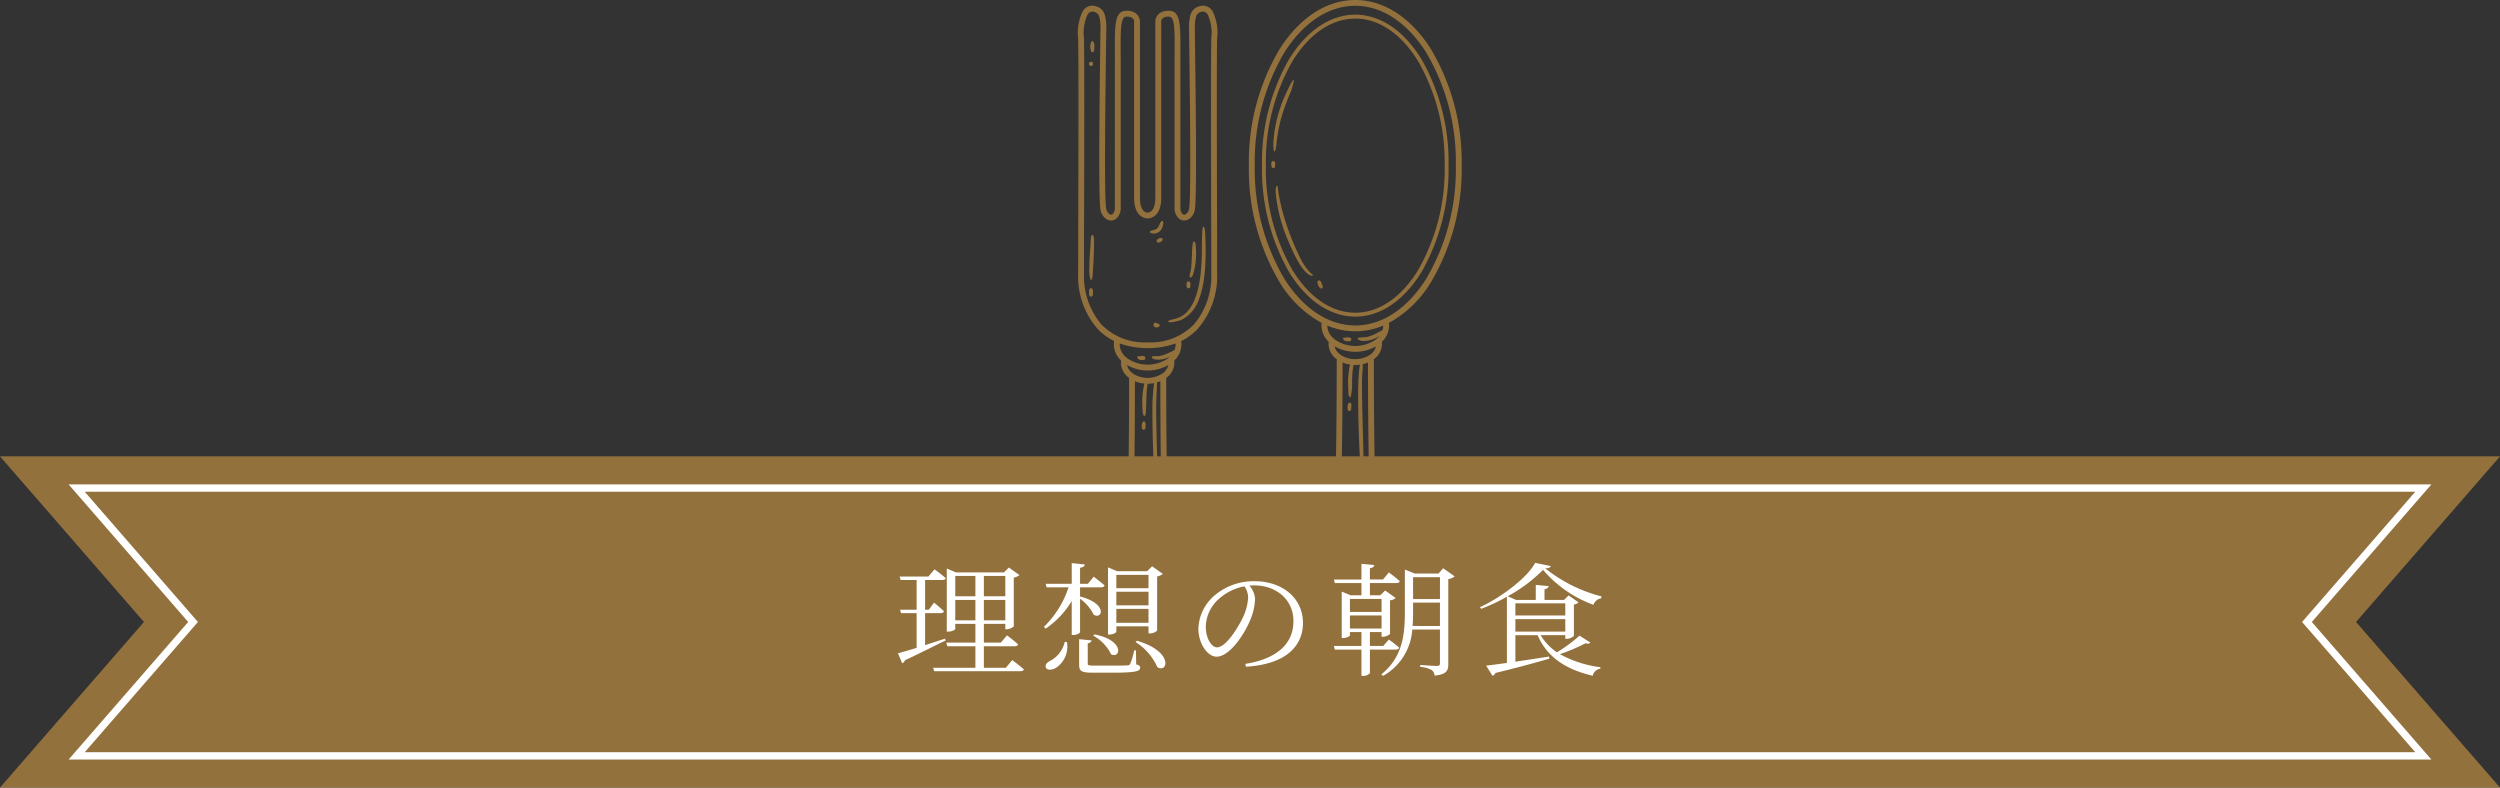 <svg xmlns="http://www.w3.org/2000/svg" xmlns:xlink="http://www.w3.org/1999/xlink" width="340" height="107.112" viewBox="0 0 340 107.112">
  <rect x="0" y="0" width="340" height="107.112" fill="#333333" stroke="none"/>
  <defs>
    <style>
      .cls-1 {
        fill: none;
      }

      .cls-2 {
        clip-path: url(#clip-path);
      }

      .cls-3, .cls-4, .cls-5 {
        fill: #93713d;
      }

      .cls-3 {
        fill-rule: evenodd;
      }

      .cls-5 {
        stroke: #fff;
        stroke-miterlimit: 10;
      }

      .cls-6 {
        fill: #fff;
      }
    </style>
    <clipPath id="clip-path" transform="translate(0 -1.933)">
      <rect class="cls-1" x="135" width="70.001" height="70"/>
    </clipPath>
  </defs>
  <title>アセット 9</title>
  <g id="レイヤー_2" data-name="レイヤー 2">
    <g id="レイヤー_1-2" data-name="レイヤー 1">
      <g class="cls-2">
        <g>
          <g>
            <path class="cls-3" d="M160.644,48.312c.005.038.012.07.016.108.007.113.014.23.014.346a3.075,3.075,0,0,1-.979,2.206c.001.011.004.024.005.04a2.585,2.585,0,0,1,.01.278,2.558,2.558,0,0,1-1.1,2.037l-.004.003c.003,10.455.139,18.14.421,24.328l-.824-.833c-.268-5.956-.39-13.288-.397-23.045a4.552,4.552,0,0,1-3.455.001c-.003,7.639-.083,13.788-.244,18.96l-.765-.774c.146-5.106.215-11.165.215-18.636l-.001-.003a2.572,2.572,0,0,1-1.108-2.037c0-.097.008-.188.016-.278v-.04a3.093,3.093,0,0,1-.981-2.206,2.464,2.464,0,0,1,.024-.346.729.729,0,0,1,.008-.108,7.825,7.825,0,0,1-2.29-1.705,10.905,10.905,0,0,1-2.598-7.43c0-.46.008-2.997.014-6.199.024-8.725.06-22.969-.012-25.819a6.577,6.577,0,0,1,.646-3.736,1.514,1.514,0,0,1,1.82-.621,1.668,1.668,0,0,1,1.172,1.21,6.466,6.466,0,0,1,.189,1.834c0,.117-.014,1.007-.033,2.323-.077,5.902-.28,20.872.021,22.14a1.11,1.11,0,0,0,.484.773.364.364,0,0,0,.213.044.354.354,0,0,0,.189-.088,1.178,1.178,0,0,0,.293-.916V10.279c0-.933-.001-1.053-.001-1.162-.013-3.976-.019-5.722,1.608-5.722,1.557,0,1.766,1.084,1.793,1.31a.392.392,0,0,1,.007.065V28.813c-.001,2.036.964,2.036,1.029,2.036l.003-.002h.031v.002l.004-.002h0c.064.002,1.029.002,1.03-2.034L157.127,4.77a.312.312,0,0,1,.008-.065c.031-.226.247-1.31,1.792-1.31,1.627,0,1.622,1.744,1.607,5.722V30.121a1.217,1.217,0,0,0,.296.918.356.356,0,0,0,.189.088.371.371,0,0,0,.211-.044,1.093,1.093,0,0,0,.485-.773c.3-1.268.102-16.238.021-22.14-.021-1.315-.035-2.205-.035-2.323a6.246,6.246,0,0,1,.195-1.834,1.662,1.662,0,0,1,1.168-1.21,1.521,1.521,0,0,1,1.823.621,6.536,6.536,0,0,1,.642,3.736c-.072,2.85-.031,17.096-.006,25.819.002,3.202.008,5.738.008,6.199a10.902,10.902,0,0,1-2.598,7.43,7.687,7.687,0,0,1-2.289,1.705Zm-8.367.334c-.003.04-.004.077-.004.12a2.339,2.339,0,0,0,.869,1.749.193.193,0,0,0,.036.035,1.27,1.27,0,0,0,.173.134,4.843,4.843,0,0,0,5.466,0c.057-.044.109-.086.163-.134.015-.012.03-.024.045-.035a2.345,2.345,0,0,0,.859-1.749c0-.043-.002-.081-.004-.12a11.686,11.686,0,0,1-7.604,0Zm3.807-.156a8.175,8.175,0,0,0,6.274-2.42,10.174,10.174,0,0,0,2.381-6.892c0-1.703-.005-3.692-.013-6.199-.022-8.729-.056-22.982.014-25.835a5.974,5.974,0,0,0-.512-3.274.779.779,0,0,0-.947-.3.91.91,0,0,0-.629.68,5.537,5.537,0,0,0-.15,1.596c0,.339.011,1.137.02,2.313.081,5.936.281,20.98-.033,22.331a1.897,1.897,0,0,1-.899,1.301,1.134,1.134,0,0,1-.652.122,1.098,1.098,0,0,1-.619-.274,1.927,1.927,0,0,1-.574-1.518l-.001-19.842c.001-.114.004-.537.006-1.162.012-3.425.016-4.927-.822-4.927-.884,0-.994.496-.997.59l-.001,24.033c0,2.781-1.662,2.825-1.845,2.821-.192.004-1.845-.041-1.845-2.82V4.78c-.014-.096-.124-.59-1.009-.59-.832,0-.831,1.502-.822,4.927.003.625.006,1.048.006,1.164V30.121a1.936,1.936,0,0,1-.565,1.518,1.138,1.138,0,0,1-1.279.151,1.875,1.875,0,0,1-.897-1.3c-.319-1.351-.118-16.395-.038-22.331.013-1.177.026-1.975.026-2.312a5.749,5.749,0,0,0-.149-1.597.928.928,0,0,0-.637-.681.778.778,0,0,0-.946.301,5.984,5.984,0,0,0-.509,3.274c.069,2.853.035,17.105.01,25.834-.007,2.507-.009,4.497-.009,6.2a10.15,10.15,0,0,0,2.381,6.891,8.179,8.179,0,0,0,6.281,2.421Zm-1.94,4.285a.519.519,0,0,1,.054.037,3.687,3.687,0,0,0,3.764-.002.298.298,0,0,0,.053-.036,1.069,1.069,0,0,0,.123-.084,1.895,1.895,0,0,0,.753-1.107,5.709,5.709,0,0,1-5.617.001,1.86,1.86,0,0,0,.76,1.106A.653.653,0,0,0,154.144,52.775Z" transform="translate(0 -1.933)"/>
            <g>
              <path class="cls-3" d="M156.727,57.63c0,3.241.105,6.181.249,9.403.025.569.039,1.357.116,1.917a2.231,2.231,0,0,0,.047.274c.041.136.044.175.148.206.211-.182.182-1.1.178-1.455-.039-3.654-.246-7.41-.216-11.056.015-1.06.086-1.971.107-2.952l-.053-.389-.006-.018c-.266.009-.322.456-.374.761A25.843,25.843,0,0,0,156.727,57.63Z" transform="translate(0 -1.933)"/>
              <path class="cls-3" d="M158.838,45.633c.179.346,1.556-.1,1.772-.173a4.84,4.84,0,0,0,2.452-2.84c.926-2.363.975-5.715.865-8.401-.014-.269-.008-1.251-.221-1.474-.135.062-.135.161-.169.404-.016.169-.027.33-.039.508-.047.933-.024,2.216-.058,3.254-.082,2.288-.353,5.335-1.746,7.136C160.578,45.494,159.268,45.231,158.838,45.633Z" transform="translate(0 -1.933)"/>
              <path class="cls-3" d="M157.406,76.036a1.066,1.066,0,0,0-.184-.629c-.057.031-.107.141-.136.306Z" transform="translate(0 -1.933)"/>
              <path class="cls-3" d="M148.158,38.206a4.655,4.655,0,0,0,.169,1.816c.277-.047.264-.626.288-.951.092-1.423.172-2.64.172-4.075,0-.292.053-1.013-.222-1.135-.24.133-.217.644-.237.94-.019.362-.047.75-.069,1.107C148.213,36.655,148.158,37.459,148.158,38.206Z" transform="translate(0 -1.933)"/>
              <path class="cls-3" d="M161.821,39.67c.226.021.324-.13.439-.408a9.97,9.97,0,0,0,.343-3.973c-.022-.249-.022-.508-.3-.485-.243.331-.168,2.731-.328,3.753C161.929,38.871,161.711,39.439,161.821,39.67Z" transform="translate(0 -1.933)"/>
              <path class="cls-3" d="M155.347,56.17c0,.424-.038,2.265.259,2.333.167-.013.193-.15.213-.327.099-.639.029-2.375.2-3.669.023-.203.208-.864-.01-.941C155.568,53.402,155.347,55.782,155.347,56.17Z" transform="translate(0 -1.933)"/>
              <path class="cls-3" d="M160.25,49.291c-.27.089-1.067.586-1.895.883-1,.364-1.558.083-1.687.29-.178.29.928.72,2.566-.062a4.724,4.724,0,0,0,1.21-.834C160.587,49.394,160.529,49.198,160.25,49.291Z" transform="translate(0 -1.933)"/>
              <path class="cls-3" d="M157.998,32.001c-.213.082-.381.825-.71,1.053a1.898,1.898,0,0,1-.647.228c-.858.26.646.837,1.266-.1a1.876,1.876,0,0,0,.256-.615C158.206,32.405,158.292,31.884,157.998,32.001Z" transform="translate(0 -1.933)"/>
              <path class="cls-3" d="M148.668,7.535h-.208a1.617,1.617,0,0,0-.005,1.486c.335.028.367-.121.374-.645A1.263,1.263,0,0,0,148.668,7.535Z" transform="translate(0 -1.933)"/>
              <path class="cls-3" d="M148.111,41.446v.522c.066.134.05.275.233.298.194.021.244-.083.275-.243a1.825,1.825,0,0,0,.017-.508c-.024-.262-.046-.202-.134-.367C148.105,41.127,148.234,41.191,148.111,41.446Z" transform="translate(0 -1.933)"/>
              <path class="cls-3" d="M155.813,59.736c-.001-.841-.595-.527-.544.196.015.22.077.523.344.44C155.796,60.315,155.812,59.948,155.813,59.736Z" transform="translate(0 -1.933)"/>
              <path class="cls-3" d="M155.776,50.627c0-.404-.644-.247-.894-.241-.163.005-.267-.01-.184.226.089.273.587.328.891.261C155.742,50.839,155.776,50.789,155.776,50.627Z" transform="translate(0 -1.933)"/>
              <path class="cls-3" d="M161.365,40.671c0,.258.02.47.262.47.265,0,.273-.223.273-.47,0-.239-.01-.466-.271-.467C161.385,40.202,161.363,40.424,161.365,40.671Z" transform="translate(0 -1.933)"/>
              <path class="cls-3" d="M157.077,45.825c-.379.168-.222.816.446.598.172-.054.391-.358-.065-.472l-.134-.062C157.26,45.839,157.226,45.758,157.077,45.825Z" transform="translate(0 -1.933)"/>
              <path class="cls-3" d="M157.395,74.076c.251-.529-.003-1.013-.339-.781-.124.085-.118.418-.087.577C157.015,74.139,157.183,74.123,157.395,74.076Z" transform="translate(0 -1.933)"/>
              <path class="cls-3" d="M157.771,34.301c-.716.215-.501.716-.111.615a.872.872,0,0,0,.453-.298C158.188,34.42,158.016,34.228,157.771,34.301Z" transform="translate(0 -1.933)"/>
              <path class="cls-3" d="M148.111,10.467v.291c.353.374.715-.028.453-.396A.37.37,0,0,0,148.111,10.467Z" transform="translate(0 -1.933)"/>
            </g>
          </g>
          <g>
            <path class="cls-3" d="M184.32,1.933c4.031,0,7.659,2.545,10.281,6.663a30.001,30.001,0,0,1,4.184,15.863,29.981,29.981,0,0,1-4.184,15.863,15.26,15.26,0,0,1-5.708,5.525l.005.027c.008.113.014.229.014.347a3.063,3.063,0,0,1-.979,2.202c.002.016.002.026.004.039.009.094.012.187.012.279a2.553,2.553,0,0,1-1.101,2.037l-.004.003c.006,31.231,1.211,37.78,4.091,53.376l.214,1.161-.992-.985-.006-.035c-2.873-15.577-4.086-22.164-4.106-53.064a4.549,4.549,0,0,1-3.455,0c-.014,23.666-.73,33.072-2.357,43.174l-.693-.693c1.57-9.915,2.254-19.441,2.254-42.933v-.003a2.567,2.567,0,0,1-1.107-2.037c0-.092.006-.185.014-.279l.001-.039a3.068,3.068,0,0,1-.98-2.202c0-.119.009-.234.019-.347v-.027a15.275,15.275,0,0,1-5.707-5.525,29.97,29.97,0,0,1-4.186-15.863,30.001,30.001,0,0,1,4.185-15.863c2.622-4.117,6.256-6.663,10.287-6.663Zm3.301,99.863a39.696,39.696,0,0,0-2.444-8.334,4.11,4.11,0,0,0-1.207-1.673.818.818,0,0,0-1.103.084,1.972,1.972,0,0,0-.491,1.237c-.031.541-.192,1.587-.445,2.987l.453.456a31.002,31.002,0,0,0,.515-3.419,1.432,1.432,0,0,1,.329-.881.341.341,0,0,1,.456-.016,3.55,3.55,0,0,1,1.02,1.452,36.927,36.927,0,0,1,2.231,7.42l.688.688Zm-3.301-97.867c-3.532,0-6.711,2.316-9.011,6.064a28.154,28.154,0,0,0-3.675,14.465,28.173,28.173,0,0,0,3.674,14.47c2.301,3.748,5.479,6.062,9.012,6.064,3.526,0,6.704-2.316,9.006-6.065A28.084,28.084,0,0,0,197,24.459a28.087,28.087,0,0,0-3.674-14.465c-2.302-3.748-5.479-6.064-9.006-6.064Zm8.549,6.34c-2.191-3.591-5.219-5.809-8.549-5.809-3.335,0-6.356,2.218-8.553,5.809a27.491,27.491,0,0,0-3.606,14.19,27.513,27.513,0,0,0,3.606,14.194c2.197,3.588,5.218,5.809,8.553,5.807,3.33.002,6.357-2.219,8.549-5.807a27.551,27.551,0,0,0,3.604-14.194,27.538,27.538,0,0,0-3.604-14.19Zm-10.486,39.959a.33.33,0,0,1,.051.039,3.72,3.72,0,0,0,3.767-.002c.019-.013.033-.026.053-.039.044-.025.079-.052.117-.078a1.86,1.86,0,0,0,.755-1.11,5.685,5.685,0,0,1-5.615,0,1.837,1.837,0,0,0,.759,1.109,1.127,1.127,0,0,0,.114.081Zm4.836-2.222a.435.435,0,0,1,.043-.038,2.35,2.35,0,0,0,.861-1.747v-.015a9.635,9.635,0,0,1-7.611.001v.015a2.343,2.343,0,0,0,.867,1.747c.008.009.021.024.036.038.054.044.108.091.171.134a4.846,4.846,0,0,0,5.469,0c.059-.045.111-.09.164-.134Zm6.714-38.985c-2.476-3.89-5.873-6.298-9.612-6.3-3.745,0-7.142,2.41-9.619,6.3a29.206,29.206,0,0,0-4.053,15.437,29.215,29.215,0,0,0,4.053,15.441c2.478,3.892,5.874,6.296,9.619,6.296,3.739,0,7.137-2.404,9.612-6.296a29.186,29.186,0,0,0,4.06-15.44A29.181,29.181,0,0,0,193.933,9.022Z" transform="translate(0 -1.933)"/>
            <g>
              <path class="cls-3" d="M184.709,55.669c-.003,2.694.093,5.892.238,8.61a10.117,10.117,0,0,0,.265,2.611c.152-.042.162-.117.201-.433a10.684,10.684,0,0,0,.034-1.287c-.04-3.732-.221-7.384-.214-11.155,0-.371.015-.788.034-1.167a8.382,8.382,0,0,0,.023-1.791c0-.001.041-.061-.08-.041C184.704,51.104,184.709,55.357,184.709,55.669Z" transform="translate(0 -1.933)"/>
              <path class="cls-3" d="M173.481,27.978a21.004,21.004,0,0,0,1.713,6.696c.538,1.296,1.526,3.568,2.629,4.475.12.102.507.388.72.242.033-.045.058.064.015-.076-.001-.001-.042-.054-.052-.067-.038-.03-.128-.078-.165-.1a7.344,7.344,0,0,1-1.541-2.192A32.443,32.443,0,0,1,175.501,33.978a30.028,30.028,0,0,1-1.638-5.838c-.032-.434-.097-.75-.113-.932-.183.017-.184.079-.229.284A4.3,4.3,0,0,0,173.481,27.978Z" transform="translate(0 -1.933)"/>
              <path class="cls-3" d="M173.181,21.33a8.364,8.364,0,0,0,.022.87c.022.166.025.249.124.339.104-.051.028.02.093-.085a5.783,5.783,0,0,0,.198-1.161,19.764,19.764,0,0,1,.792-3.841c.229-.782.526-1.535.809-2.279a9.842,9.842,0,0,0,.763-2.34c-.196,0-.273.197-.347.326a13.887,13.887,0,0,0-.709,1.432A18.262,18.262,0,0,0,173.181,21.33Z" transform="translate(0 -1.933)"/>
              <path class="cls-3" d="M184.992,74.216a48.565,48.565,0,0,0,.383,6.856c.038.325.123,1.417.41,1.501a8.093,8.093,0,0,0-.018-2.386l-.283-4.967a9.429,9.429,0,0,0-.236-2.363c-.133.039-.138.073-.174.235A6.524,6.524,0,0,0,184.992,74.216Z" transform="translate(0 -1.933)"/>
              <path class="cls-3" d="M185.761,99.936c-.083-.394-.169-.742-.225-.96-.052-.194-.102-.369-.157-.56a2.785,2.785,0,0,0-.182-.464c-.184-.009-.263.023-.33.164a7.237,7.237,0,0,0,.181,1.103Z" transform="translate(0 -1.933)"/>
              <path class="cls-3" d="M183.329,53.821l.042,1.298c.022.286-.01.825.312.841a8.126,8.126,0,0,0,.194-2.338c.015-.396.031-.787.07-1.184.032-.356.239-1.216.062-1.422C183.448,50.99,183.329,53.536,183.329,53.821Z" transform="translate(0 -1.933)"/>
              <path class="cls-3" d="M184.637,47.903c-.004.415.776.42,1.068.394a3.976,3.976,0,0,0,1.166-.288,5.619,5.619,0,0,0,1.37-.802c.117-.11.302-.23.244-.467-.437-.103-1.406.809-2.735,1.05A6.439,6.439,0,0,0,184.637,47.903Z" transform="translate(0 -1.933)"/>
              <path class="cls-3" d="M179.324,40.092c-.139.052-.169.097-.145.29a1.934,1.934,0,0,0,.089.361c.215.505.886.708.501-.208C179.674,40.314,179.585,39.998,179.324,40.092Z" transform="translate(0 -1.933)"/>
              <path class="cls-3" d="M183.785,57.226a.893.893,0,0,0-.072-.497c-.263-.067-.322.005-.402.235-.152.46.03,1.069.338.825C183.771,57.699,183.785,57.397,183.785,57.226Z" transform="translate(0 -1.933)"/>
              <path class="cls-3" d="M183.002,47.852c-.134.032-.28-.1-.33.074-.045.12.074.242.124.288.228.178.854.197.946.004.185-.397-.309-.408-.562-.41C183.02,47.805,183.036,47.84,183.002,47.852Z" transform="translate(0 -1.933)"/>
              <path class="cls-3" d="M184.557,96.391c-.236.087-.157.37-.101.609.052.185.122.549.393.384C185.151,97.196,184.887,96.27,184.557,96.391Z" transform="translate(0 -1.933)"/>
              <path class="cls-3" d="M173.429,24.346c0-.24.013-.507-.257-.507-.266,0-.277.235-.277.474-.001.224.014.454.24.471C173.404,24.804,173.429,24.59,173.429,24.346Z" transform="translate(0 -1.933)"/>
              <path class="cls-3" d="M185.474,71.168c0-.22-.001-.45-.249-.46-.246-.012-.285.163-.287.397-.004.217.013.433.226.45C185.413,71.582,185.474,71.399,185.474,71.168Z" transform="translate(0 -1.933)"/>
            </g>
          </g>
        </g>
      </g>
      <g>
        <g>
          <polygon class="cls-4" points="0 107.112 19.577 84.589 0 62.064 340 62.064 320.423 84.589 340 107.112 0 107.112"/>
          <polygon class="cls-5" points="329.575 102.801 313.744 84.589 329.575 66.375 10.425 66.375 26.255 84.589 10.425 102.801 329.575 102.801"/>
        </g>
        <g>
          <path class="cls-6" d="M128.62,89.028c-1.35.648-3.187,1.597-5.545,2.694a.647.647,0,0,1-.378.416l-.576-1.364c.522-.116,1.422-.399,2.539-.731V85.319h-2.125l-.126-.466h2.251V80.811H122.48l-.126-.466h3.907l.829-.981a18.53,18.53,0,0,1,1.53,1.197c-.036.183-.216.249-.468.249H125.811V84.853h.504l.72-.965s.846.699,1.333,1.165c-.036.183-.198.266-.45.266H125.811v4.357c.846-.283,1.782-.582,2.701-.881Zm9.039,2.678s1.008.732,1.585,1.264c-.054.166-.216.249-.468.249h-11.722l-.144-.466h5.744V89.826h-3.817l-.144-.499h3.961V86.782H129.916v.682c0,.133-.468.366-.954.366h-.198V79.248l1.242.532H136.542l.666-.665,1.44,1.031a1.528,1.528,0,0,1-.774.333v6.636a1.493,1.493,0,0,1-.972.399h-.18v-.732h-2.917v2.545h2.305l.846-.981s.936.699,1.495,1.214c-.036.183-.216.266-.468.266h-4.177v2.927h2.989ZM129.916,80.263v2.761h2.737V80.263Zm2.737,6.038V83.522H129.916v2.778Zm1.152-6.038v2.761h2.917V80.263Zm2.917,6.038V83.522h-2.917v2.778Z" transform="translate(0 -1.933)"/>
          <path class="cls-6" d="M146.889,87.897c0,.149-.486.399-.9.399h-.234V83.672a12.109,12.109,0,0,1-3.547,3.759l-.234-.249a13.248,13.248,0,0,0,3.349-5.372h-2.989l-.126-.482h3.547v-2.811l1.782.183c-.036.233-.198.382-.648.449v2.179h1.062l.792-.965s.9.682,1.476,1.181c-.054.183-.234.266-.486.266h-2.845v1.247c3.817.982,3.025,3.177,1.855,2.478a5.916,5.916,0,0,0-1.855-2.179Zm-1.783,1.364a3.47,3.47,0,0,1-1.512,3.509c-.486.283-1.134.349-1.351-.017-.144-.333.09-.665.45-.882a3.836,3.836,0,0,0,2.107-2.644Zm9.417,3.027c.414.116.54.233.54.449,0,.499-.612.682-3.943.682h-2.467c-1.584,0-1.89-.216-1.89-1.064V88.861l1.692.167c-.036.183-.198.349-.522.399v2.745c0,.232.09.283.9.283h2.305c1.062,0,1.873,0,2.179-.033.233-.017.306-.05.396-.216a9.757,9.757,0,0,0,.54-1.83h.234Zm-5.672-4.075c4.159.798,3.547,3.376,2.251,2.694a5.713,5.713,0,0,0-2.431-2.528Zm2.971-.366c0,.133-.468.383-.954.383H150.688V79.098l1.225.516h4.105l.666-.665,1.459,1.031a1.676,1.676,0,0,1-.774.349v7.368a1.51,1.51,0,0,1-.99.382h-.18v-.964h-4.376Zm0-7.734v1.813h4.376v-1.813Zm4.376,4.142V82.408h-4.376v1.846Zm0,2.378v-1.896h-4.376v1.896Zm-1.567,2.445c5.006,1.447,4.214,4.457,2.773,3.593a7.828,7.828,0,0,0-2.971-3.426Z" transform="translate(0 -1.933)"/>
          <path class="cls-6" d="M169.371,92.221c4.411-.715,6.536-2.811,6.536-5.821,0-2.961-2.377-4.856-5.348-4.856-.216,0-.433.017-.648.033a2.98,2.98,0,0,1,.774,1.763,7.774,7.774,0,0,1-.558,2.678c-.756,1.996-2.845,5.223-4.681,5.223-1.207,0-2.467-1.763-2.467-3.809a6.205,6.205,0,0,1,2.395-4.674,8.178,8.178,0,0,1,5.258-1.779c3.709,0,6.571,2.245,6.571,5.688,0,2.761-1.872,5.588-7.76,5.938Zm-.126-10.545a7.056,7.056,0,0,0-3.403,1.646,5.178,5.178,0,0,0-1.855,3.842c0,1.597.793,2.811,1.53,2.811,1.188,0,2.846-2.627,3.584-4.207a7.34,7.34,0,0,0,.647-2.562A2.751,2.751,0,0,0,169.245,81.676Z" transform="translate(0 -1.933)"/>
          <path class="cls-6" d="M186.309,90.275v3.21a1.208,1.208,0,0,1-.972.366h-.181V90.275h-3.619l-.126-.498h3.745V87.897h-1.567v.449c0,.117-.486.366-.918.366h-.198V82.392l1.206.499h1.477V81.227h-3.619l-.126-.482h3.745V78.616l1.747.166c-.036.216-.181.366-.595.433v1.53h1.783l.792-.965s.936.699,1.477,1.181c-.036.183-.198.266-.45.266h-3.602v1.664h1.404l.667-.649,1.422,1.015a1.231,1.231,0,0,1-.756.316V88.146a1.453,1.453,0,0,1-.973.383h-.18V87.897h-1.585v1.879H188.127l.757-.865s.864.616,1.404,1.098c-.054.183-.216.266-.468.266Zm-2.719-6.885v1.763h4.304V83.39Zm0,4.025h4.304V85.635h-4.304Zm14.242-7.102a1.483,1.483,0,0,1-.864.366V92.254c0,.848-.198,1.397-1.872,1.563a.947.947,0,0,0-.397-.765,3.721,3.721,0,0,0-1.549-.416v-.266s1.855.133,2.233.133c.36,0,.45-.1.45-.383V87.547h-3.764a7.823,7.823,0,0,1-3.961,6.304l-.252-.2c2.736-2.212,3.205-5.073,3.205-8.333V79.398l1.351.532h3.24l.612-.715Zm-1.998,6.752V83.888h-3.655v1.397c0,.582-.018,1.181-.072,1.779Zm-3.655-6.636v2.977H195.834v-2.977Z" transform="translate(0 -1.933)"/>
          <path class="cls-6" d="M217.758,83.306a1.29,1.29,0,0,0-1.044.882,16.282,16.282,0,0,1-6.86-4.757,20.52,20.52,0,0,1-4.808,3.592l1.135.499h2.683V81.477l1.747.167c-.036.216-.181.366-.559.433v1.447h2.665l.612-.615,1.351.948a1.006,1.006,0,0,1-.631.283v4.275a1.503,1.503,0,0,1-.99.399h-.18v-.499h-3.35a7.266,7.266,0,0,0,2.215,2.329,19.152,19.152,0,0,0,3.062-2.262l1.476.932c-.126.149-.27.216-.647.1a23.191,23.191,0,0,1-3.493,1.48,15.261,15.261,0,0,0,5.527,1.78l-.036.199a1.26,1.26,0,0,0-1.026.965c-3.654-.865-6.193-2.512-7.49-5.522h-3.024v3.609c1.386-.216,2.971-.449,4.573-.699l.054.283c-1.674.482-4.033,1.147-7.346,1.946a.588.588,0,0,1-.397.383l-.864-1.38c.648-.067,1.621-.2,2.827-.366V83.09a25.67,25.67,0,0,1-3.511,1.647l-.144-.233c2.898-1.314,6.518-4.092,7.49-6.021l2.125.433c-.036.2-.271.283-.738.316a20.152,20.152,0,0,0,7.634,3.809Zm-11.667.682v1.647h6.788V83.988Zm6.788,3.842V86.134h-6.788v1.696Z" transform="translate(0 -1.933)"/>
        </g>
      </g>
    </g>
  </g>
</svg>
